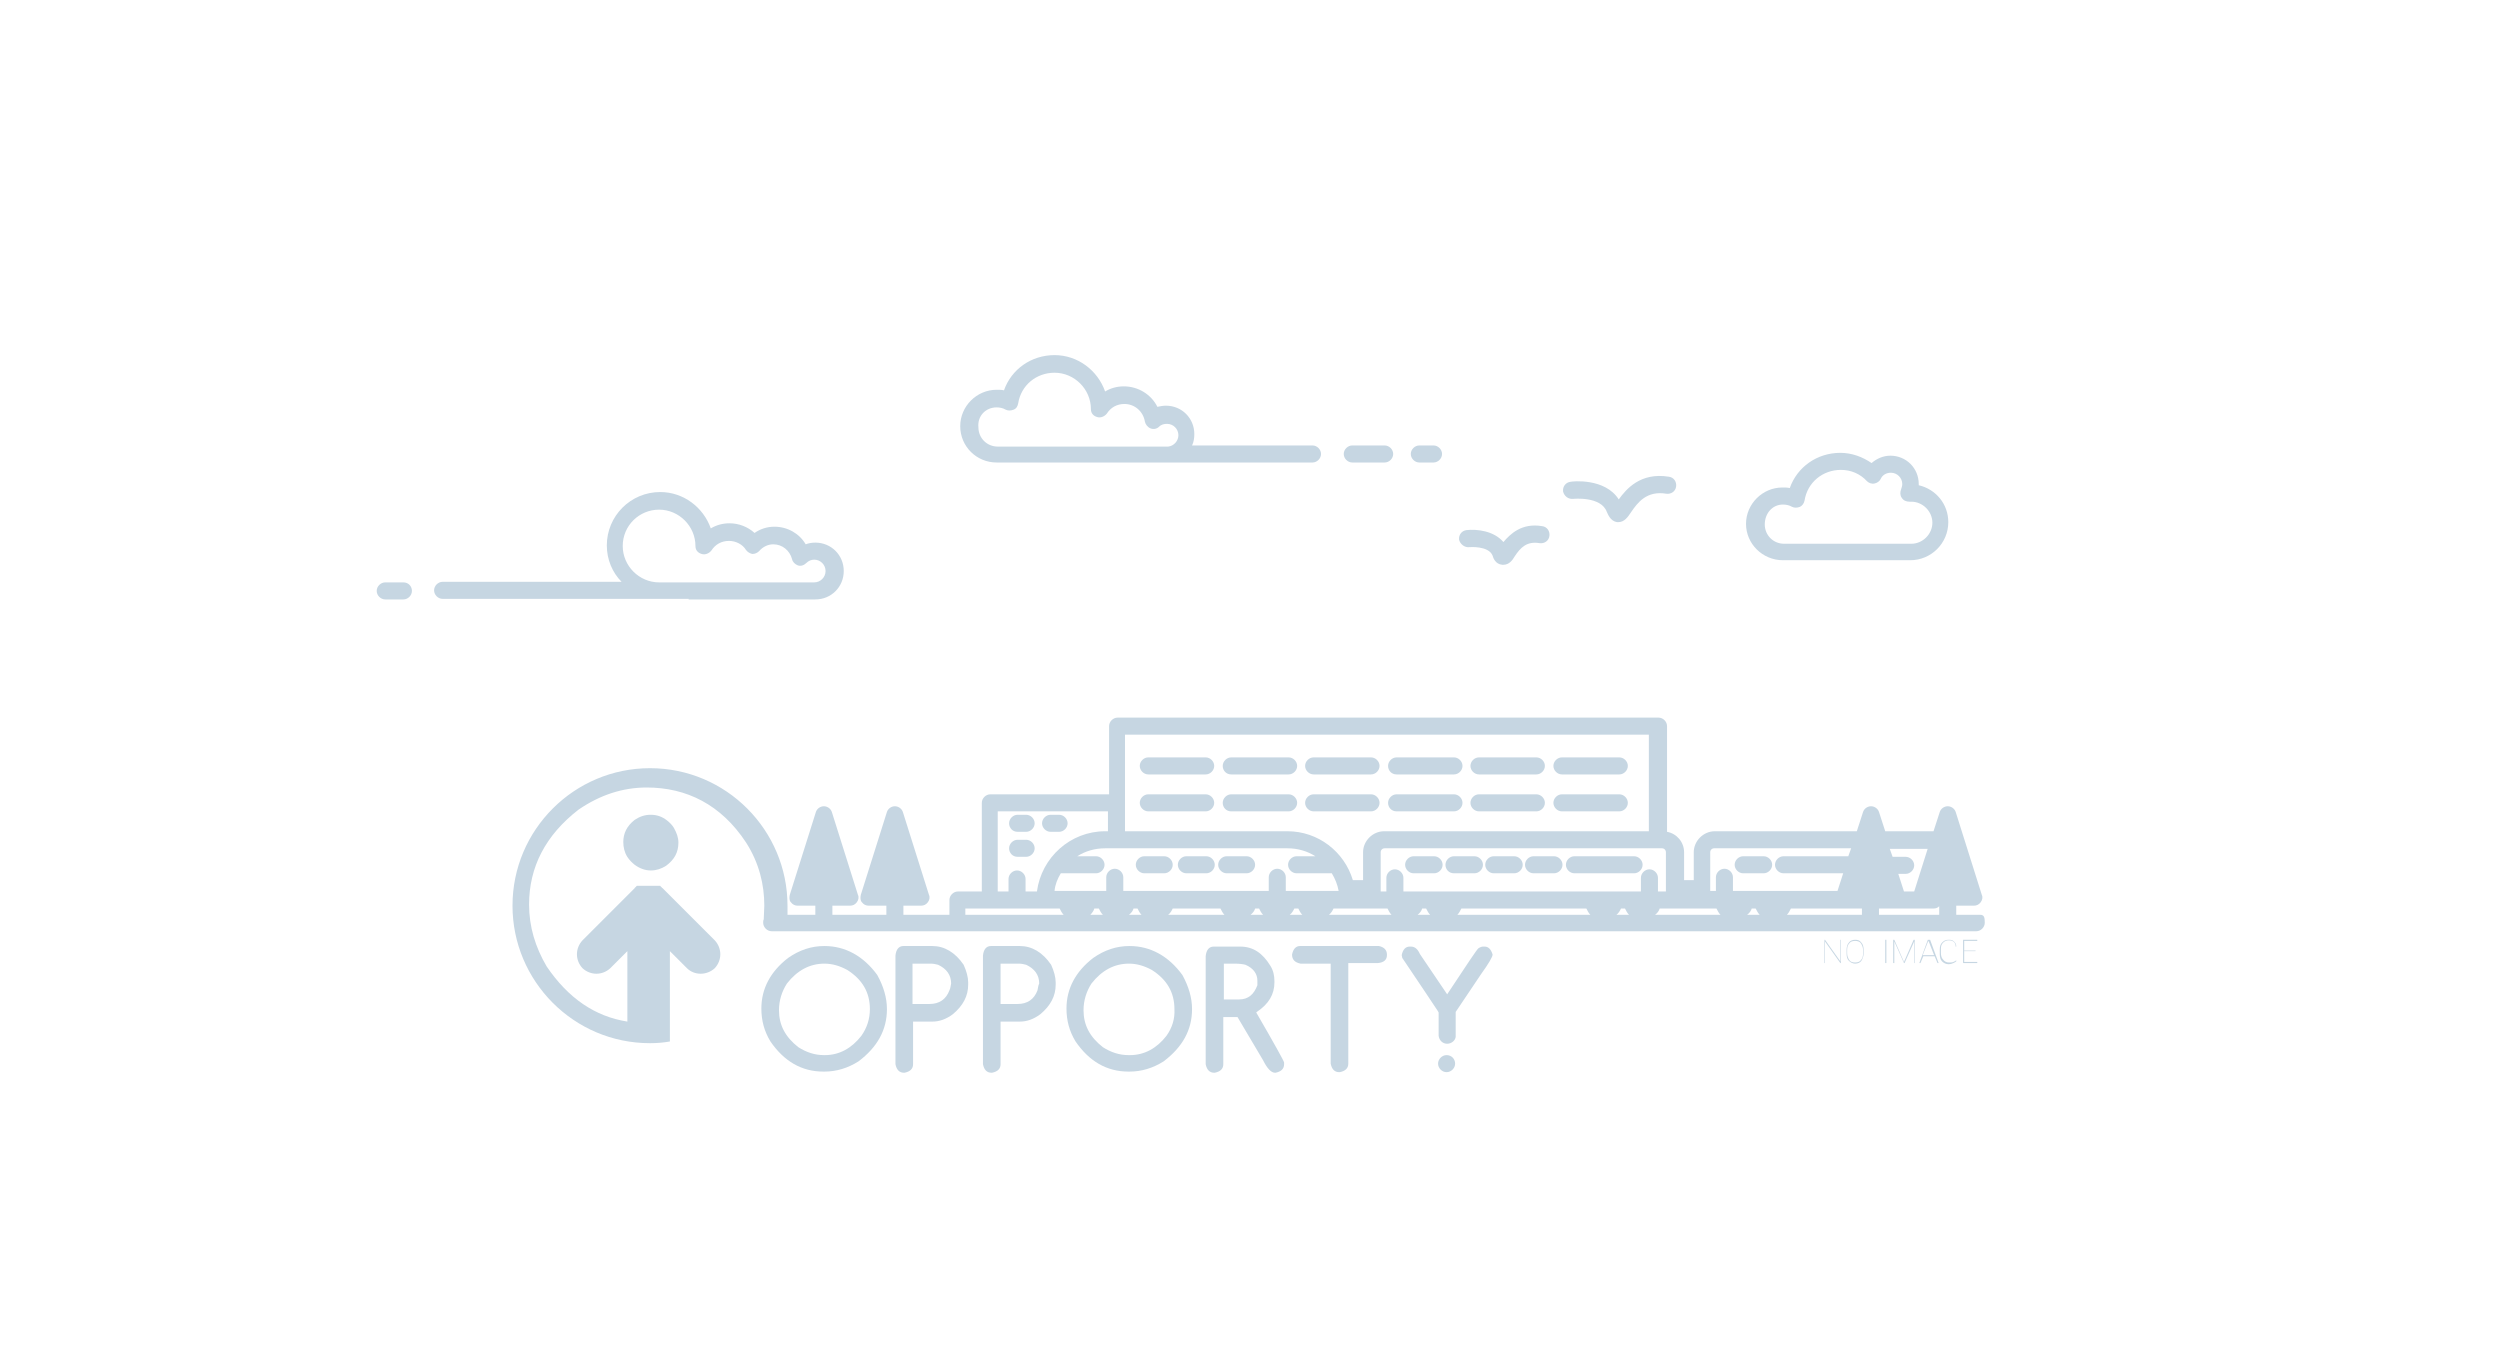 <?xml version="1.0" encoding="utf-8"?>
<!-- Generator: Adobe Illustrator 22.0.0, SVG Export Plug-In . SVG Version: 6.00 Build 0)  -->
<svg version="1.1" id="Layer_1" xmlns="http://www.w3.org/2000/svg" xmlns:xlink="http://www.w3.org/1999/xlink" x="0px" y="0px"
	 viewBox="0 0 440 240" style="enable-background:new 0 0 440 240;" xml:space="preserve">
<style type="text/css">
	.st0{fill-rule:evenodd;clip-rule:evenodd;fill:#FFFFFF;}
	.st1{fill:#C6D6E2;}
</style>
<g>
	<rect class="st0" width="440" height="240"/>
	<g>
		<path class="st1" d="M348.5,161h-4.2v-1.6h3.1c0.5,0,0.9-0.2,1.2-0.6c0.3-0.4,0.4-0.9,0.2-1.3l-4.6-14.6c-0.2-0.6-0.8-1-1.4-1
			s-1.2,0.4-1.4,1l-1.1,3.4h-8.5l-1.1-3.4c-0.2-0.6-0.8-1-1.4-1s-1.2,0.4-1.4,1l-1.1,3.4h-25c-2,0-3.7,1.7-3.7,3.7v4.9h-1.7V150
			c0-1.8-1.3-3.3-3-3.6v-18.6c0-0.8-0.7-1.5-1.5-1.5h-95.2c-0.8,0-1.5,0.7-1.5,1.5v12h-20.9c-0.8,0-1.5,0.7-1.5,1.5v15.6h-4.2
			c-0.8,0-1.5,0.7-1.5,1.5v2.6H159v-1.6h3.1c0.5,0,0.9-0.2,1.2-0.6c0.3-0.4,0.4-0.9,0.2-1.3l-4.6-14.6c-0.2-0.6-0.8-1-1.4-1
			s-1.2,0.4-1.4,1l-4.6,14.6c-0.1,0.5-0.1,1,0.2,1.3c0.3,0.4,0.7,0.6,1.2,0.6h3.1v1.6h-9.5v-1.6h3.1c0.5,0,0.9-0.2,1.2-0.6
			c0.3-0.4,0.4-0.9,0.2-1.3l-4.6-14.6c-0.2-0.6-0.8-1-1.4-1s-1.2,0.4-1.4,1l-4.6,14.6c-0.1,0.5-0.1,1,0.2,1.3
			c0.3,0.4,0.7,0.6,1.2,0.6h3.1v1.6h-4.9c0-0.5,0-1,0-1.6c0-13.3-10.8-24.2-24.2-24.2c-13.3,0-24.2,10.8-24.2,24.2
			c0,13.3,10.8,24.2,24.2,24.2c1.2,0,2.4-0.1,3.5-0.3v-15.9l3,3c1.3,1.3,3.5,1.3,4.9,0c1.3-1.4,1.3-3.5,0-4.9l-8.9-8.9c0,0,0,0,0,0
			c0,0-0.1-0.1-0.1-0.1c0,0,0,0-0.1-0.1c0,0,0,0-0.1-0.1c0,0-0.1,0-0.1-0.1c0,0,0,0,0,0c0,0-0.1,0-0.1-0.1c0,0,0,0,0,0
			c0,0-0.1,0-0.1-0.1c0,0,0,0,0,0c0,0-0.1,0-0.1-0.1c0,0,0,0-0.1,0c0,0-0.1,0-0.1,0c0,0,0,0-0.1,0c0,0-0.1,0-0.1,0c0,0,0,0-0.1,0
			c0,0-0.1,0-0.1,0c0,0-0.1,0-0.1,0c0,0,0,0-0.1,0c0,0-0.1,0-0.1,0c0,0,0,0-0.1,0c0,0-0.1,0-0.1,0c0,0,0,0-0.1,0c0,0-0.1,0-0.1,0
			c0,0,0,0-0.1,0c0,0-0.1,0-0.1,0c0,0-0.1,0-0.1,0c0,0,0,0,0,0c0,0-0.1,0-0.1,0c0,0-0.1,0-0.1,0c0,0,0,0-0.1,0c-0.1,0-0.2,0-0.3,0
			c0,0,0,0-0.1,0c0,0-0.1,0-0.1,0c0,0-0.1,0-0.1,0c0,0,0,0-0.1,0c0,0-0.1,0-0.1,0c0,0,0,0-0.1,0c0,0-0.1,0-0.1,0c0,0,0,0-0.1,0
			c0,0-0.1,0-0.1,0c0,0,0,0-0.1,0c0,0-0.1,0-0.1,0c0,0,0,0-0.1,0c0,0-0.1,0-0.1,0c0,0-0.1,0-0.1,0c0,0,0,0-0.1,0c0,0-0.1,0-0.1,0
			c0,0,0,0-0.1,0c0,0-0.1,0-0.1,0c0,0,0,0-0.1,0c0,0-0.1,0-0.1,0.1c0,0,0,0,0,0c0,0-0.1,0-0.1,0.1c0,0,0,0,0,0c0,0-0.1,0-0.1,0.1
			c0,0,0,0,0,0c0,0-0.1,0-0.1,0.1c0,0,0,0-0.1,0.1c0,0,0,0-0.1,0.1c0,0-0.1,0.1-0.1,0.1c0,0,0,0,0,0l-8.9,8.9
			c-1.3,1.4-1.3,3.5,0,4.9c1.4,1.3,3.5,1.3,4.9,0l3-3l0,12.3c0,0,0,0.1,0,0.1c-5.7-0.9-10.4-4.1-14.2-9.7c-2-3.4-3.1-7-3.1-10.9
			c0-6.6,2.9-12.2,8.7-16.7c3.8-2.6,7.8-3.9,12-3.9c7,0,13.1,3,17.5,9.7c2.3,3.6,3.2,7.4,3.2,11.1c0,0.8-0.1,1.6-0.1,2.4
			c-0.1,0.2-0.1,0.4-0.1,0.6c0,0.8,0.7,1.5,1.5,1.5h31.9h160.8h19.3c0.8,0,1.5-0.7,1.5-1.5S349.3,161,348.5,161z M186.7,153.7h6.2
			c0.8,0,1.5-0.7,1.5-1.5s-0.7-1.5-1.5-1.5h-3.3c1.4-0.9,3.1-1.4,4.9-1.4h32.1c1.8,0,3.5,0.5,4.9,1.4h-3.3c-0.8,0-1.5,0.7-1.5,1.5
			s0.7,1.5,1.5,1.5h6.2c0.6,1,1,2,1.2,3.1h-9.3v-2.4c0-0.8-0.7-1.5-1.5-1.5s-1.5,0.7-1.5,1.5v2.4h-25.6v-2.4c0-0.8-0.7-1.5-1.5-1.5
			s-1.5,0.7-1.5,1.5v2.4h-9.1C185.7,155.7,186.1,154.7,186.7,153.7z M292.5,149.3c0.4,0,0.7,0.3,0.7,0.7v6.9h-1.4v-2.4
			c0-0.8-0.7-1.5-1.5-1.5s-1.5,0.7-1.5,1.5v2.4H247v-2.4c0-0.8-0.7-1.5-1.5-1.5s-1.5,0.7-1.5,1.5v2.4h-1V150c0-0.4,0.3-0.7,0.7-0.7
			H292.5z M193.4,159.9c0.2,0.4,0.4,0.8,0.7,1.1h-2.2c0.3-0.3,0.6-0.7,0.7-1.1H193.4z M199.5,159.9h0.7c0.2,0.4,0.4,0.8,0.7,1.1
			h-2.2C199.1,160.7,199.4,160.3,199.5,159.9z M206.4,159.9h8.4c0.2,0.4,0.4,0.8,0.7,1.1h-9.9C206,160.7,206.2,160.3,206.4,159.9z
			 M220.9,159.9h0.7c0.2,0.4,0.4,0.8,0.7,1.1h-2.2C220.5,160.7,220.8,160.3,220.9,159.9z M227.8,159.9h0.7c0.2,0.4,0.4,0.8,0.7,1.1
			h-2.2C227.4,160.7,227.6,160.3,227.8,159.9z M234.7,159.9h2.5h4.3h2.7c0.2,0.4,0.4,0.8,0.7,1.1h-11
			C234.3,160.7,234.5,160.3,234.7,159.9z M250.3,159.9h0.7c0.2,0.4,0.4,0.8,0.7,1.1h-2.2C249.9,160.7,250.2,160.3,250.3,159.9z
			 M257.2,159.9h22c0.2,0.4,0.4,0.8,0.7,1.1h-23.4C256.8,160.7,257,160.3,257.2,159.9z M285.3,159.9h0.7c0.2,0.4,0.4,0.8,0.7,1.1
			h-2.2C284.9,160.7,285.1,160.3,285.3,159.9z M292.1,159.9h2.6h4.7h2.7c0.2,0.4,0.4,0.8,0.7,1.1h-11.5
			C291.7,160.7,292,160.3,292.1,159.9z M308.3,159.9h0.7c0.2,0.4,0.4,0.8,0.7,1.1h-2.2C307.9,160.7,308.2,160.3,308.3,159.9z
			 M315.2,159.9h12.5v1.1h-13.2C314.8,160.7,315,160.3,315.2,159.9z M330.7,159.9h9.6c0.4,0,0.7-0.1,1-0.4v1.5h-10.6V159.9z
			 M339.3,149.3l-2.4,7.6h-1.8l-1-3.1h1.3c0.8,0,1.5-0.7,1.5-1.5s-0.7-1.5-1.5-1.5h-2.3l-0.5-1.4H339.3z M301,150
			c0-0.4,0.3-0.7,0.7-0.7h24.1l-0.5,1.4h-11.4c-0.8,0-1.5,0.7-1.5,1.5s0.7,1.5,1.5,1.5h10.5l-1,3.1H305v-2.4c0-0.8-0.7-1.5-1.5-1.5
			s-1.5,0.7-1.5,1.5v2.4h-1V150z M198,129.3h92.2v17h-46.6c-2,0-3.7,1.7-3.7,3.7v4.9h-1.8c-1.5-5-6.1-8.6-11.5-8.6H198v-5V129.3z
			 M175.6,142.8H195v3.5h-0.5c-6.1,0-11.2,4.6-12,10.6h-2v-2.2c0-0.8-0.7-1.5-1.5-1.5s-1.5,0.7-1.5,1.5v2.2h-1.9V142.8z
			 M169.9,159.9h14h2.6c0.2,0.4,0.4,0.8,0.7,1.1h-17.3V159.9z"/>
		<path class="st1" d="M71,102.5h-3.2c-0.8,0-1.5,0.7-1.5,1.5s0.7,1.5,1.5,1.5H71c0.8,0,1.5-0.7,1.5-1.5S71.9,102.5,71,102.5z"/>
		<path class="st1" d="M175.4,81.4h29.9c0,0,0.1,0,0.1,0H231c0.8,0,1.5-0.7,1.5-1.5s-0.7-1.5-1.5-1.5h-21.2c0.3-0.6,0.4-1.3,0.4-2
			c0-2.8-2.2-5-5-5c-0.5,0-1,0.1-1.5,0.2c-1.1-2.2-3.4-3.6-5.9-3.6c-1.2,0-2.3,0.3-3.3,0.9c-1.3-3.7-4.8-6.4-8.9-6.4
			c-4.1,0-7.6,2.5-8.9,6.2c-0.4-0.1-0.8-0.1-1.3-0.1c-3.5,0-6.4,2.9-6.4,6.4C169,78.6,171.9,81.4,175.4,81.4z M175.4,71.7
			c0.5,0,1.1,0.1,1.6,0.4c0.4,0.2,0.9,0.2,1.4,0s0.7-0.6,0.8-1.1c0.5-3.2,3.2-5.4,6.4-5.4c3.5,0,6.4,2.9,6.4,6.4
			c0,0.7,0.4,1.2,1.1,1.4c0.6,0.2,1.3-0.1,1.7-0.6c0.7-1.1,1.8-1.7,3.1-1.7c1.8,0,3.3,1.3,3.6,3.1c0.1,0.5,0.5,1,1,1.2
			c0.5,0.2,1.1,0.1,1.5-0.3c0.4-0.4,0.9-0.5,1.4-0.5c1.1,0,2,0.9,2,2c0,1-0.8,1.9-1.8,2h-7.6c0,0-0.1,0-0.1,0h-22.3
			c-1.9,0-3.4-1.5-3.4-3.4C172,73.2,173.5,71.7,175.4,71.7z"/>
		<path class="st1" d="M121.2,105.5h22.3c2.8,0,5-2.2,5-5c0-2.8-2.2-5-5-5c-0.6,0-1.2,0.1-1.7,0.3c-1.1-1.9-3.2-3.1-5.5-3.1
			c-1.3,0-2.5,0.4-3.5,1.1c-1.2-1.1-2.8-1.7-4.4-1.7c-1.2,0-2.3,0.3-3.3,0.9c-1.3-3.7-4.8-6.4-8.9-6.4c-5.2,0-9.4,4.2-9.4,9.4
			c0,2.5,1,4.8,2.6,6.4H77.9c-0.8,0-1.5,0.7-1.5,1.5s0.7,1.5,1.5,1.5H116H121.2z M109.6,96.1c0-3.6,2.9-6.4,6.4-6.4
			c3.5,0,6.4,2.9,6.4,6.4c0,0.7,0.4,1.2,1.1,1.4c0.6,0.2,1.3-0.1,1.7-0.6c0.7-1.1,1.8-1.7,3.1-1.7c1.2,0,2.4,0.6,3,1.6
			c0.3,0.4,0.7,0.6,1.1,0.7c0.5,0,0.9-0.2,1.2-0.5c0.7-0.8,1.6-1.2,2.5-1.2c1.6,0,2.9,1.1,3.3,2.6c0.1,0.5,0.5,0.9,1,1.1
			c0.5,0.2,1.1,0,1.5-0.4c0.4-0.4,0.9-0.6,1.4-0.6c1.1,0,2,0.9,2,2c0,1.1-0.9,2-2,2h-22.3H116C112.5,102.5,109.6,99.6,109.6,96.1z"
			/>
		<path class="st1" d="M238,81.4h5.7c0.8,0,1.5-0.7,1.5-1.5s-0.7-1.5-1.5-1.5H238c-0.8,0-1.5,0.7-1.5,1.5S237.2,81.4,238,81.4z"/>
		<path class="st1" d="M249.8,81.4h2.5c0.8,0,1.5-0.7,1.5-1.5s-0.7-1.5-1.5-1.5h-2.5c-0.8,0-1.5,0.7-1.5,1.5S249,81.4,249.8,81.4z"
			/>
		<path class="st1" d="M313.8,98.6h22.4c3.7,0,6.7-3,6.7-6.7c0-3.2-2.2-5.8-5.2-6.5c0-0.1,0-0.1,0-0.2c0-2.8-2.2-5-5-5
			c-1.2,0-2.4,0.5-3.3,1.3c-1.6-1.1-3.5-1.8-5.5-1.8c-4.1,0-7.6,2.5-8.9,6.2c-0.4-0.1-0.8-0.1-1.3-0.1c-3.5,0-6.4,2.9-6.4,6.4
			S310.2,98.6,313.8,98.6z M313.8,88.8c0.5,0,1.1,0.1,1.6,0.4c0.4,0.2,0.9,0.2,1.4,0c0.4-0.2,0.7-0.6,0.8-1.1
			c0.5-3.2,3.2-5.4,6.4-5.4c1.8,0,3.4,0.7,4.6,2c0.3,0.3,0.8,0.5,1.3,0.4c0.5-0.1,0.9-0.4,1.1-0.8c0.3-0.7,1-1.1,1.8-1.1
			c1.1,0,2,0.9,2,2c0,0.3-0.1,0.6-0.2,0.9c-0.2,0.5-0.2,1.1,0.1,1.5c0.3,0.5,0.8,0.7,1.4,0.7c0.1,0,0.2,0,0.3,0c2,0,3.7,1.7,3.7,3.7
			c0,2-1.7,3.7-3.7,3.7h-22.4c-1.9,0-3.4-1.5-3.4-3.4S311.9,88.8,313.8,88.8z"/>
		<polygon class="st1" points="323.9,169.2 323.9,169.2 321.2,165.4 321.1,165.4 321.1,169.5 321.2,169.5 321.2,165.7 321.2,165.7 
			323.9,169.5 324,169.5 324,165.4 323.9,165.4 		"/>
		<path class="st1" d="M326.5,165.4c-0.5,0-0.9,0.2-1.1,0.5c-0.3,0.3-0.4,0.8-0.4,1.3v0.6c0,0.6,0.1,1,0.4,1.3
			c0.3,0.3,0.7,0.5,1.1,0.5c0.5,0,0.9-0.2,1.1-0.5s0.4-0.8,0.4-1.3v-0.6c0-0.5-0.1-1-0.4-1.3C327.3,165.5,327,165.4,326.5,165.4z
			 M327.9,167.8c0,0.5-0.1,0.9-0.4,1.2c-0.2,0.3-0.6,0.4-1,0.4s-0.8-0.1-1-0.4c-0.2-0.3-0.4-0.7-0.4-1.2v-0.6c0-0.5,0.1-0.9,0.4-1.2
			c0.2-0.3,0.6-0.4,1-0.4c0.4,0,0.8,0.1,1,0.4c0.2,0.3,0.4,0.7,0.4,1.2V167.8z"/>
		<rect x="331.8" y="165.4" class="st1" width="0.2" height="4.1"/>
		<polygon class="st1" points="335.1,169.3 335.1,169.3 333.4,165.4 333.2,165.4 333.2,169.5 333.4,169.5 333.4,165.7 333.4,165.7 
			335.1,169.5 335.2,169.5 336.9,165.7 336.9,165.7 336.9,169.5 337,169.5 337,165.4 336.8,165.4 		"/>
		<path class="st1" d="M339.3,165.4l-1.5,4.1h0.2l0.5-1.2h2l0.5,1.2h0.2l-1.5-4.1H339.3z M338.4,168.1l0.9-2.3l0.1-0.2h0l0.1,0.2
			l0.9,2.3H338.4z"/>
		<path class="st1" d="M343.1,167.8h1.2v1.2c-0.1,0.1-0.2,0.2-0.5,0.3c-0.2,0.1-0.5,0.1-0.8,0.1c-0.4,0-0.8-0.2-1-0.5
			c-0.3-0.3-0.4-0.7-0.4-1.2v-0.7c0-0.5,0.1-0.8,0.4-1.1c0.3-0.3,0.6-0.4,1-0.4c0.4,0,0.7,0.1,0.9,0.3s0.3,0.5,0.3,0.8h0.1l0,0
			c0-0.4-0.1-0.6-0.4-0.9s-0.6-0.3-1-0.3c-0.5,0-0.8,0.2-1.1,0.5c-0.3,0.3-0.4,0.7-0.4,1.3v0.7c0,0.5,0.1,1,0.4,1.3s0.7,0.5,1.1,0.5
			c0.4,0,0.7-0.1,0.9-0.2s0.4-0.2,0.5-0.3v-1.4h-1.4V167.8z"/>
		<polygon class="st1" points="345.5,169.5 348,169.5 348,169.3 345.7,169.3 345.7,167.4 347.7,167.4 347.7,167.3 345.7,167.3 
			345.7,165.6 348,165.6 348,165.4 345.5,165.4 		"/>
		<path class="st1" d="M254.6,185.7c-0.8,0-1.5,0.7-1.5,1.5s0.7,1.5,1.5,1.5s1.5-0.7,1.5-1.5S255.5,185.7,254.6,185.7z"/>
		<path class="st1" d="M145.1,166.5c-2.3,0-4.4,0.7-6.4,2.1c-3.1,2.4-4.7,5.4-4.7,8.9c0,2.1,0.5,4,1.6,5.8c2.4,3.5,5.5,5.3,9.3,5.3
			h0.2c2.1,0,4.1-0.6,6-1.8c3.3-2.5,5-5.5,5-9.2c0-2-0.6-4-1.7-6C152,168.3,148.8,166.5,145.1,166.5z M151.6,182.3
			c-1.7,2.2-3.9,3.4-6.4,3.4H145c-1.6,0-3.1-0.5-4.5-1.4c-2.3-1.8-3.4-3.9-3.4-6.5c0-1.7,0.5-3.3,1.4-4.7c1.8-2.3,4-3.5,6.6-3.5
			c1.4,0,2.7,0.4,4,1.1c2.7,1.7,4,4,4,6.9C153.1,179.3,152.6,180.9,151.6,182.3z"/>
		<path class="st1" d="M164.1,166.5h-5.1c-0.8,0-1.3,0.6-1.4,1.7v19.1c0.2,1,0.7,1.5,1.5,1.5h0.1c1-0.2,1.5-0.7,1.5-1.5v-7.5h3.4
			c1.2,0,2.4-0.4,3.6-1.3c1.8-1.5,2.7-3.2,2.7-5.2v-0.4c0-0.9-0.3-2-0.8-3.1C168.1,167.6,166.2,166.5,164.1,166.5z M167.1,174.3
			c-0.6,1.6-1.8,2.4-3.5,2.4h-3v-7.1h3.2c0.5,0,0.9,0.1,1.3,0.2c1.5,0.7,2.3,1.8,2.3,3.3C167.3,173.5,167.3,173.9,167.1,174.3z"/>
		<path class="st1" d="M179.5,166.5h-5.1c-0.8,0-1.3,0.6-1.4,1.7v19.1c0.2,1,0.7,1.5,1.5,1.5h0.1c1-0.2,1.5-0.7,1.5-1.5v-7.5h3.4
			c1.2,0,2.4-0.4,3.6-1.3c1.8-1.5,2.7-3.2,2.7-5.2v-0.4c0-0.9-0.3-2-0.8-3.1C183.5,167.6,181.6,166.5,179.5,166.5z M182.6,174.3
			c-0.6,1.6-1.8,2.4-3.5,2.4h-3v-7.1h3.2c0.5,0,0.9,0.1,1.3,0.2c1.5,0.7,2.3,1.8,2.3,3.3C182.7,173.5,182.7,173.9,182.6,174.3z"/>
		<path class="st1" d="M198.8,166.5c-2.3,0-4.4,0.7-6.4,2.1c-3.1,2.4-4.7,5.4-4.7,8.9c0,2.1,0.5,4,1.6,5.8c2.4,3.5,5.5,5.3,9.3,5.3
			h0.2c2.1,0,4.1-0.6,6-1.8c3.3-2.5,5-5.5,5-9.2c0-2-0.6-4-1.7-6C205.7,168.3,202.5,166.5,198.8,166.5z M205.3,182.3
			c-1.7,2.2-3.9,3.4-6.4,3.4h-0.3c-1.6,0-3.1-0.5-4.5-1.4c-2.3-1.8-3.4-3.9-3.4-6.5c0-1.7,0.5-3.3,1.4-4.7c1.8-2.3,4-3.5,6.6-3.5
			c1.4,0,2.7,0.4,4,1.1c2.7,1.7,4,4,4,6.9C206.8,179.3,206.3,180.9,205.3,182.3z"/>
		<path class="st1" d="M221.2,178.1c2.1-1.4,3.1-3.1,3.1-5.2v-0.2c0-1-0.2-1.9-0.7-2.7c-1.4-2.3-3.1-3.4-5.3-3.4h-4.7
			c-0.8,0-1.3,0.6-1.4,1.7v19c0.2,1,0.7,1.5,1.5,1.5h0.1c1-0.2,1.5-0.7,1.5-1.5v-8.3h2.5l4.5,7.6c0.7,1.4,1.4,2.2,2.1,2.2h0.1
			c1-0.2,1.5-0.7,1.5-1.5V187c0-0.2-1.6-3.1-4.9-8.8L221.2,178.1z M218.1,175.9h-2.7v-6.3h1.9c0.9,0,1.5,0.1,1.9,0.2
			c1.4,0.6,2.1,1.6,2.1,2.8v0.4l0,0.4C220.7,175,219.7,175.9,218.1,175.9z"/>
		<path class="st1" d="M242.7,166.5h-13.9c-0.7,0-1.2,0.5-1.4,1.5c0,0.9,0.5,1.4,1.5,1.6h5.3v17.6c0.2,1,0.7,1.5,1.5,1.5h0.1
			c1-0.2,1.5-0.7,1.5-1.5v-17.7h5.2c1.1-0.1,1.6-0.6,1.6-1.4V168C244.1,167.2,243.6,166.7,242.7,166.5z"/>
		<path class="st1" d="M261.3,166.6h-0.3c-0.2,0-0.5,0.1-0.8,0.3c-0.2,0.1-2,2.8-5.5,8.1l-4.8-7.1c-0.4-0.9-0.9-1.3-1.6-1.3h-0.2
			c-0.7,0-1.2,0.5-1.4,1.5l0.1,0.5l4.1,6.1c1.5,2.3,2.3,3.4,2.3,3.5v4c0,0,0,0,0,0c0,0,0,0,0,0c0,0,0,0,0,0c0,0,0,0.1,0,0.1
			c0.1,0.8,0.7,1.4,1.5,1.4c0.7,0,1.4-0.5,1.5-1.2c0-0.1,0-0.2,0-0.3v-4.1l4.5-6.7c1.3-1.8,2-3,2-3.4
			C262.4,167,261.9,166.6,261.3,166.6z"/>
		<path class="st1" d="M117.4,144.4c-0.9-0.7-1.8-1-2.9-1c-1,0-1.9,0.3-2.8,0.9c-1.4,1.1-2,2.4-2,3.9c0,0.9,0.2,1.8,0.7,2.6
			c0.4,0.6,0.8,1,1.3,1.4c0.8,0.6,1.8,1,2.8,1h0.1c0.9,0,1.8-0.3,2.6-0.8c1.5-1.1,2.2-2.4,2.2-4.1c0-0.9-0.3-1.7-0.8-2.6
			C118.3,145.2,117.9,144.8,117.4,144.4z"/>
		<path class="st1" d="M276.9,87.8c0,0,4.9-0.5,5.9,2.3c0.2,0.4,0.6,1.6,1.8,1.8c0.1,0,0.2,0,0.2,0c1.1,0,1.7-0.9,2.3-1.8
			c1.1-1.6,2.7-3.8,6.2-3.2c0.8,0.1,1.6-0.4,1.7-1.3c0.1-0.8-0.4-1.6-1.3-1.7c-5-0.8-7.5,2.2-8.8,4c-2.4-3.8-8.2-3.2-8.5-3.1
			c-0.8,0.1-1.4,0.8-1.3,1.7C275.3,87.3,276,87.9,276.9,87.8z"/>
		<path class="st1" d="M258.6,96.3c0,0,3.4-0.3,4.1,1.5c0.1,0.4,0.5,1.5,1.7,1.6c0.1,0,0.2,0,0.2,0c1,0,1.6-0.8,2-1.5
			c1-1.5,2.1-2.7,4.4-2.3c0.8,0.1,1.6-0.4,1.7-1.3c0.1-0.8-0.4-1.6-1.3-1.7c-3.6-0.6-5.6,1.4-6.8,2.8c-1.7-2-4.7-2.3-6.5-2.1
			c-0.8,0.1-1.4,0.8-1.3,1.7C257,95.8,257.8,96.4,258.6,96.3z"/>
		<path class="st1" d="M201.4,153.7h3.5c0.8,0,1.5-0.7,1.5-1.5s-0.7-1.5-1.5-1.5h-3.5c-0.8,0-1.5,0.7-1.5,1.5
			S200.6,153.7,201.4,153.7z"/>
		<path class="st1" d="M179.1,146.4h1.5c0.8,0,1.5-0.7,1.5-1.5s-0.7-1.5-1.5-1.5h-1.5c-0.8,0-1.5,0.7-1.5,1.5
			S178.2,146.4,179.1,146.4z"/>
		<path class="st1" d="M179.1,150.8h1.5c0.8,0,1.5-0.7,1.5-1.5s-0.7-1.5-1.5-1.5h-1.5c-0.8,0-1.5,0.7-1.5,1.5
			S178.2,150.8,179.1,150.8z"/>
		<path class="st1" d="M184.9,146.4h1.5c0.8,0,1.5-0.7,1.5-1.5s-0.7-1.5-1.5-1.5h-1.5c-0.8,0-1.5,0.7-1.5,1.5
			S184.1,146.4,184.9,146.4z"/>
		<path class="st1" d="M215.9,153.7h3.5c0.8,0,1.5-0.7,1.5-1.5s-0.7-1.5-1.5-1.5h-3.5c-0.8,0-1.5,0.7-1.5,1.5
			S215.1,153.7,215.9,153.7z"/>
		<path class="st1" d="M208.8,153.7h3.5c0.8,0,1.5-0.7,1.5-1.5s-0.7-1.5-1.5-1.5h-3.5c-0.8,0-1.5,0.7-1.5,1.5S208,153.7,208.8,153.7
			z"/>
		<path class="st1" d="M248.8,153.7h3.6c0.8,0,1.5-0.7,1.5-1.5s-0.7-1.5-1.5-1.5h-3.6c-0.8,0-1.5,0.7-1.5,1.5S248,153.7,248.8,153.7
			z"/>
		<path class="st1" d="M255.9,153.7h3.6c0.8,0,1.5-0.7,1.5-1.5s-0.7-1.5-1.5-1.5h-3.6c-0.8,0-1.5,0.7-1.5,1.5S255,153.7,255.9,153.7
			z"/>
		<path class="st1" d="M262.9,153.7h3.6c0.8,0,1.5-0.7,1.5-1.5s-0.7-1.5-1.5-1.5h-3.6c-0.8,0-1.5,0.7-1.5,1.5
			S262.1,153.7,262.9,153.7z"/>
		<path class="st1" d="M269.9,153.7h3.6c0.8,0,1.5-0.7,1.5-1.5s-0.7-1.5-1.5-1.5h-3.6c-0.8,0-1.5,0.7-1.5,1.5
			S269.1,153.7,269.9,153.7z"/>
		<path class="st1" d="M277.1,153.7h10.5c0.8,0,1.5-0.7,1.5-1.5s-0.7-1.5-1.5-1.5h-10.5c-0.8,0-1.5,0.7-1.5,1.5
			S276.3,153.7,277.1,153.7z"/>
		<path class="st1" d="M306.8,153.7h3.6c0.8,0,1.5-0.7,1.5-1.5s-0.7-1.5-1.5-1.5h-3.6c-0.8,0-1.5,0.7-1.5,1.5S306,153.7,306.8,153.7
			z"/>
		<path class="st1" d="M202.1,136.3h10.1c0.8,0,1.5-0.7,1.5-1.5s-0.7-1.5-1.5-1.5h-10.1c-0.8,0-1.5,0.7-1.5,1.5
			S201.3,136.3,202.1,136.3z"/>
		<path class="st1" d="M216.7,136.3h10.1c0.8,0,1.5-0.7,1.5-1.5s-0.7-1.5-1.5-1.5h-10.1c-0.8,0-1.5,0.7-1.5,1.5
			S215.8,136.3,216.7,136.3z"/>
		<path class="st1" d="M231.2,136.3h10.1c0.8,0,1.5-0.7,1.5-1.5s-0.7-1.5-1.5-1.5h-10.1c-0.8,0-1.5,0.7-1.5,1.5
			S230.4,136.3,231.2,136.3z"/>
		<path class="st1" d="M245.8,136.3h10.1c0.8,0,1.5-0.7,1.5-1.5s-0.7-1.5-1.5-1.5h-10.1c-0.8,0-1.5,0.7-1.5,1.5
			S244.9,136.3,245.8,136.3z"/>
		<path class="st1" d="M260.3,136.3h10.1c0.8,0,1.5-0.7,1.5-1.5s-0.7-1.5-1.5-1.5h-10.1c-0.8,0-1.5,0.7-1.5,1.5
			S259.5,136.3,260.3,136.3z"/>
		<path class="st1" d="M274.9,136.3H285c0.8,0,1.5-0.7,1.5-1.5s-0.7-1.5-1.5-1.5h-10.1c-0.8,0-1.5,0.7-1.5,1.5
			S274.1,136.3,274.9,136.3z"/>
		<path class="st1" d="M202.1,142.8h10.1c0.8,0,1.5-0.7,1.5-1.5s-0.7-1.5-1.5-1.5h-10.1c-0.8,0-1.5,0.7-1.5,1.5
			S201.3,142.8,202.1,142.8z"/>
		<path class="st1" d="M216.7,142.8h10.1c0.8,0,1.5-0.7,1.5-1.5s-0.7-1.5-1.5-1.5h-10.1c-0.8,0-1.5,0.7-1.5,1.5
			S215.8,142.8,216.7,142.8z"/>
		<path class="st1" d="M231.2,142.8h10.1c0.8,0,1.5-0.7,1.5-1.5s-0.7-1.5-1.5-1.5h-10.1c-0.8,0-1.5,0.7-1.5,1.5
			S230.4,142.8,231.2,142.8z"/>
		<path class="st1" d="M245.8,142.8h10.1c0.8,0,1.5-0.7,1.5-1.5s-0.7-1.5-1.5-1.5h-10.1c-0.8,0-1.5,0.7-1.5,1.5
			S244.9,142.8,245.8,142.8z"/>
		<path class="st1" d="M260.3,142.8h10.1c0.8,0,1.5-0.7,1.5-1.5s-0.7-1.5-1.5-1.5h-10.1c-0.8,0-1.5,0.7-1.5,1.5
			S259.5,142.8,260.3,142.8z"/>
		<path class="st1" d="M274.9,142.8H285c0.8,0,1.5-0.7,1.5-1.5s-0.7-1.5-1.5-1.5h-10.1c-0.8,0-1.5,0.7-1.5,1.5
			S274.1,142.8,274.9,142.8z"/>
	</g>
</g>
</svg>
